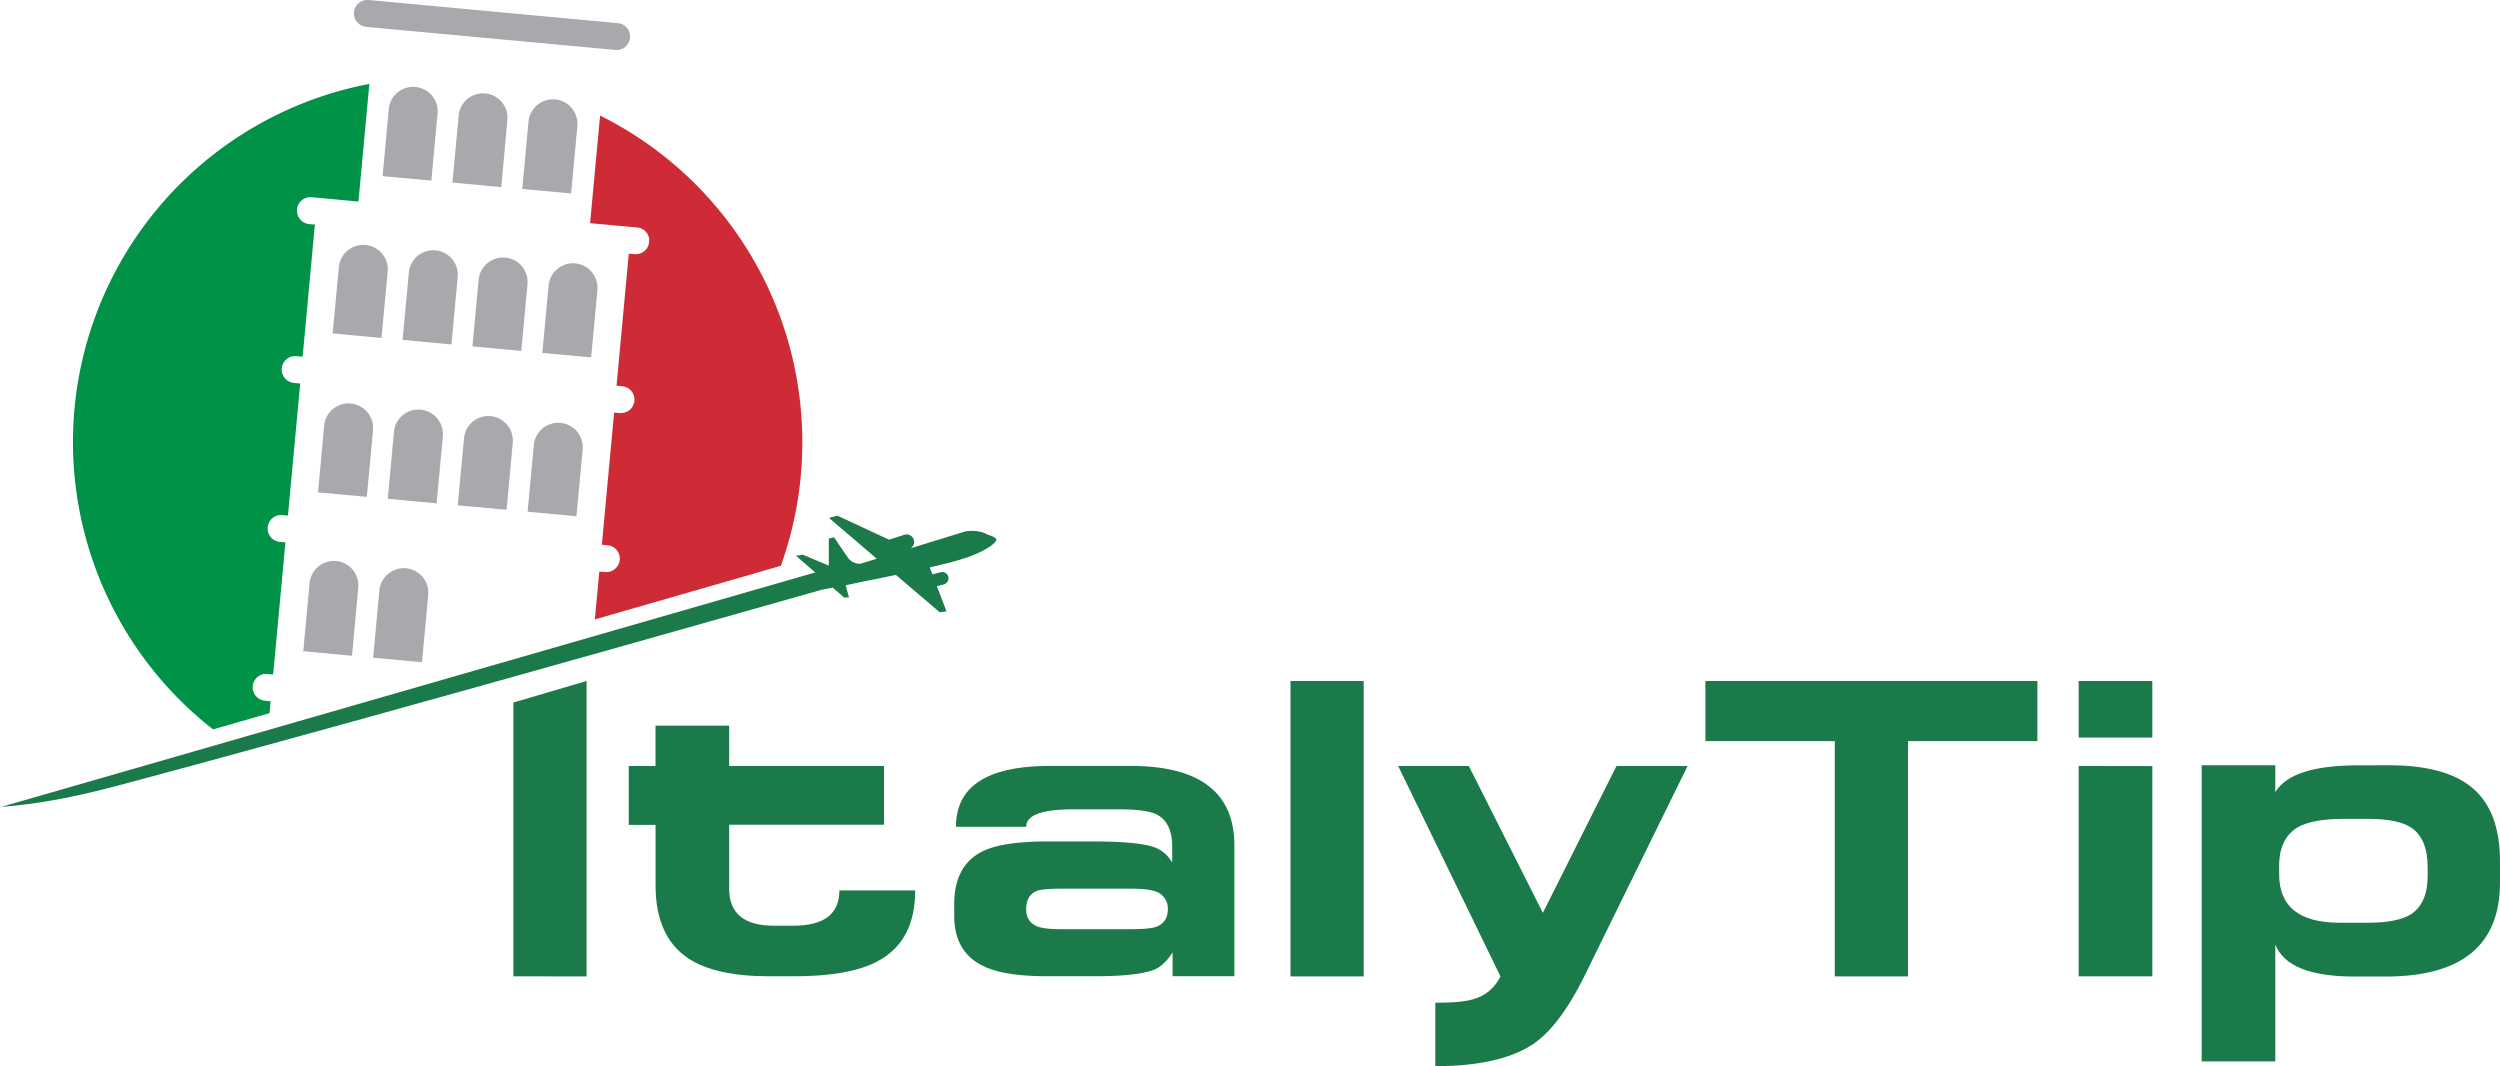 <svg id="Layer_1" data-name="Layer 1" xmlns="http://www.w3.org/2000/svg" viewBox="0 0 956.27 407.81"><defs><style>.cls-1{fill:#1b7a49;}.cls-2{fill:#009246;}.cls-3{fill:#ce2b37;}.cls-4{fill:#a7a9ac;}</style></defs><path class="cls-1" d="M196.37,373.46V268.72l28-8.24v113Z"/><path class="cls-1" d="M296,354.09h7.49q17.58,0,17.58-13.51h29q0,19.37-14.17,27-10.74,5.86-32.23,5.86h-9.28q-20.83,0-31.09-6.84-12.54-8.3-12.54-28V315.51H240.49V293h10.25V277.58h28.17V293h59.25v22.47H278.91v24.42Q278.91,354.09,296,354.09Z"/><path class="cls-1" d="M400.51,321.86h17.42q16.94,0,23.28,2.11a12.74,12.74,0,0,1,7.16,6v-6.18q0-9.12-5.86-12.21-3.92-2-14.32-2H410.44q-17.91,0-17.91,6.67H365.67q0-23.28,36-23.28h30.77q39.72,0,39.72,30.44v50H448.53v-9.11q-3.25,5-6.83,6.51-6.19,2.59-22.63,2.6H400.35q-16,0-23.93-3.74Q365,364.35,365,350.34v-4.55q0-14.82,10.91-20.19Q383.58,321.87,400.51,321.86Zm-8,25.88q0,5,4.4,6.68c1.73.64,4.66,1,8.79,1h27q6.67,0,9.28-.81c3.15-1.09,4.72-3.36,4.72-6.84a6.76,6.76,0,0,0-4.88-6.84q-2.78-1-9.12-1h-27c-4.45,0-7.44.27-9,.81Q392.53,342.38,392.53,347.74Z"/><path class="cls-1" d="M521.62,260.48v113h-28v-113Z"/><path class="cls-1" d="M561.83,293l28.33,56.17L618.32,293h27.19L606,373.46q-9.45,19.05-19.53,25.89-12.7,8.46-37.45,8.46V383.55q10.1,0,14.33-1.3a16.15,16.15,0,0,0,10.58-8.79L534.81,293Z"/><path class="cls-1" d="M779.32,260.48v23H729.83v90h-28v-90H652.34v-23Z"/><path class="cls-1" d="M823.28,260.48v21.66H795.11V260.48Zm0,32.56v80.42H795.11V293Z"/><path class="cls-1" d="M913.79,292.72q20.84,0,31.09,8,11.39,8.79,11.39,28.82v8q0,36-43.79,36H900.6q-25.4,0-30.28-12.21V406H842.16V292.72h28.16V303q6.18-10.25,31.58-10.25Zm-42,41.67q0,18.56,23.11,18.56h10.91q11.24,0,16.44-3.26,6.35-4.23,6.35-14.65v-3.25q0-10.91-6.19-15.14-5-3.42-16.6-3.42h-9.44q-11.57,0-17.26,3.09-7.32,4.24-7.32,14.82Z"/><path class="cls-1" d="M381.05,206.19c-.64-1-3.27-1.66-3.27-1.66-2.63-1.67-7.12-1.73-9.11-1.09-1,.32-10.77,3.33-20.35,6.28a2.87,2.87,0,0,0-2.41-5.16l-5.84,1.87-19.82-9.21-3.15.89,18.28,15.6-6.22,1.91a5.47,5.47,0,0,1-4.68-2.11c-.9-1.22-5.45-8-5.45-8l-2,.52v10.32l-9.94-4.17-2.63.39,11.62,10.08-1.44,2.83,3.9-.7,4.33,3.76h1.86l-1.24-4.65s5.85-1.32,7.33-1.57c.62-.11,5.6-1.1,11.86-2.42l16.74,14.28,2.63-.32-3.68-9.64,2.64-.69a2.4,2.4,0,1,0-1.2-4.65l-3.17.81-1-2.65c4.81-1.11,9.24-2.22,12.14-3.13C377.27,211,381.69,207.22,381.05,206.19Z"/><path class="cls-2" d="M114.6,77.46a5.05,5.05,0,0,0-1,2.64,5.17,5.17,0,0,0,4.65,5.62l2.2.18-4.69,50.53-2.2-.18a5.14,5.14,0,1,0-.93,10.23l2.2.22-4.69,50.53-2.19-.22a5.16,5.16,0,0,0-1,10.27l2.23.18L104.48,258l-2.19-.18a6.38,6.38,0,0,0-1.45,0,5.65,5.65,0,0,0-1.75.71,5.14,5.14,0,0,0,2.23,9.49l2.19.22-.4,4.54L81.49,279A139.48,139.48,0,0,1,141.28,32.1l-4.17,45-17.93-1.67a5.22,5.22,0,0,0-2.31.33A5.75,5.75,0,0,0,114.6,77.46Z"/><path class="cls-3" d="M306.89,169.14a139.31,139.31,0,0,1-8.22,47.29l-71.14,20.5,1.71-18.3,2.2.18a5.16,5.16,0,0,0,5.61-4.65,5.17,5.17,0,0,0-2.79-5.06,5.17,5.17,0,0,0-1.86-.56l-2.19-.18,4.69-50.53,2.15.18a2.69,2.69,0,0,0,.56,0,5.18,5.18,0,0,0,5.06-4.69,5.14,5.14,0,0,0-4.65-5.58l-2.19-.22L240.52,97l2.19.22a5.13,5.13,0,0,0,5.58-4.65,5.87,5.87,0,0,0,0-1.45,5.49,5.49,0,0,0-.7-1.75A5.09,5.09,0,0,0,243.64,87l-17.93-1.63,3.83-41.16A139.46,139.46,0,0,1,306.89,169.14Z"/><path class="cls-4" d="M220.83,48.4,218.45,74l-18.68-1.72,2.38-25.63a9.38,9.38,0,1,1,18.68,1.71Z"/><path class="cls-4" d="M194.08,45.94l-2.34,25.64-18.68-1.75,2.38-25.64a9.36,9.36,0,0,1,18.64,1.75Z"/><path class="cls-4" d="M167.36,43.45,165,69.09l-18.64-1.72,2.35-25.63a9.37,9.37,0,1,1,18.67,1.71Z"/><path class="cls-4" d="M148.31,103.65l-2.38,25.64-18.68-1.75,2.39-25.64a9.38,9.38,0,0,1,18.67,1.75Z"/><path class="cls-4" d="M175.07,106.11l-2.39,25.64L154,130l2.38-25.63a9.38,9.38,0,1,1,18.68,1.71Z"/><path class="cls-4" d="M201.78,108.6l-2.38,25.64-18.68-1.75,2.38-25.6a9.38,9.38,0,0,1,18.68,1.71Z"/><path class="cls-4" d="M228.5,111.06l-2.38,25.63L207.44,135l2.38-25.63a9.38,9.38,0,1,1,18.68,1.71Z"/><path class="cls-4" d="M222.88,171.86l-2.38,25.63-18.68-1.75,2.38-25.6a9.38,9.38,0,0,1,18.68,1.72Z"/><path class="cls-4" d="M196.13,169.36,193.78,195l-18.68-1.71,2.38-25.64a9.36,9.36,0,1,1,18.65,1.71Z"/><path class="cls-4" d="M169.41,166.91,167,192.54l-18.68-1.75,2.38-25.63a9.38,9.38,0,0,1,18.68,1.75Z"/><path class="cls-4" d="M142.7,164.41l-2.39,25.64-18.67-1.71L124,162.7a9.38,9.38,0,0,1,18.68,1.71Z"/><path class="cls-4" d="M137,225.21l-2.34,25.64L116,249.1l2.38-25.64A9.36,9.36,0,1,1,137,225.21Z"/><path class="cls-4" d="M163.79,227.67l-2.38,25.63-18.68-1.71L145.11,226a9.38,9.38,0,1,1,18.68,1.71Z"/><path class="cls-4" d="M140,10.27l95.2,8.82a5.15,5.15,0,1,0,.95-10.25L140.93,0a5.15,5.15,0,0,0-1,10.25Z"/><path class="cls-1" d="M0,308.78c-.45-.44,14,0,44.65-8.17C149,272.8,341.21,217.93,341.21,217.93l-22.33-1Z"/></svg>